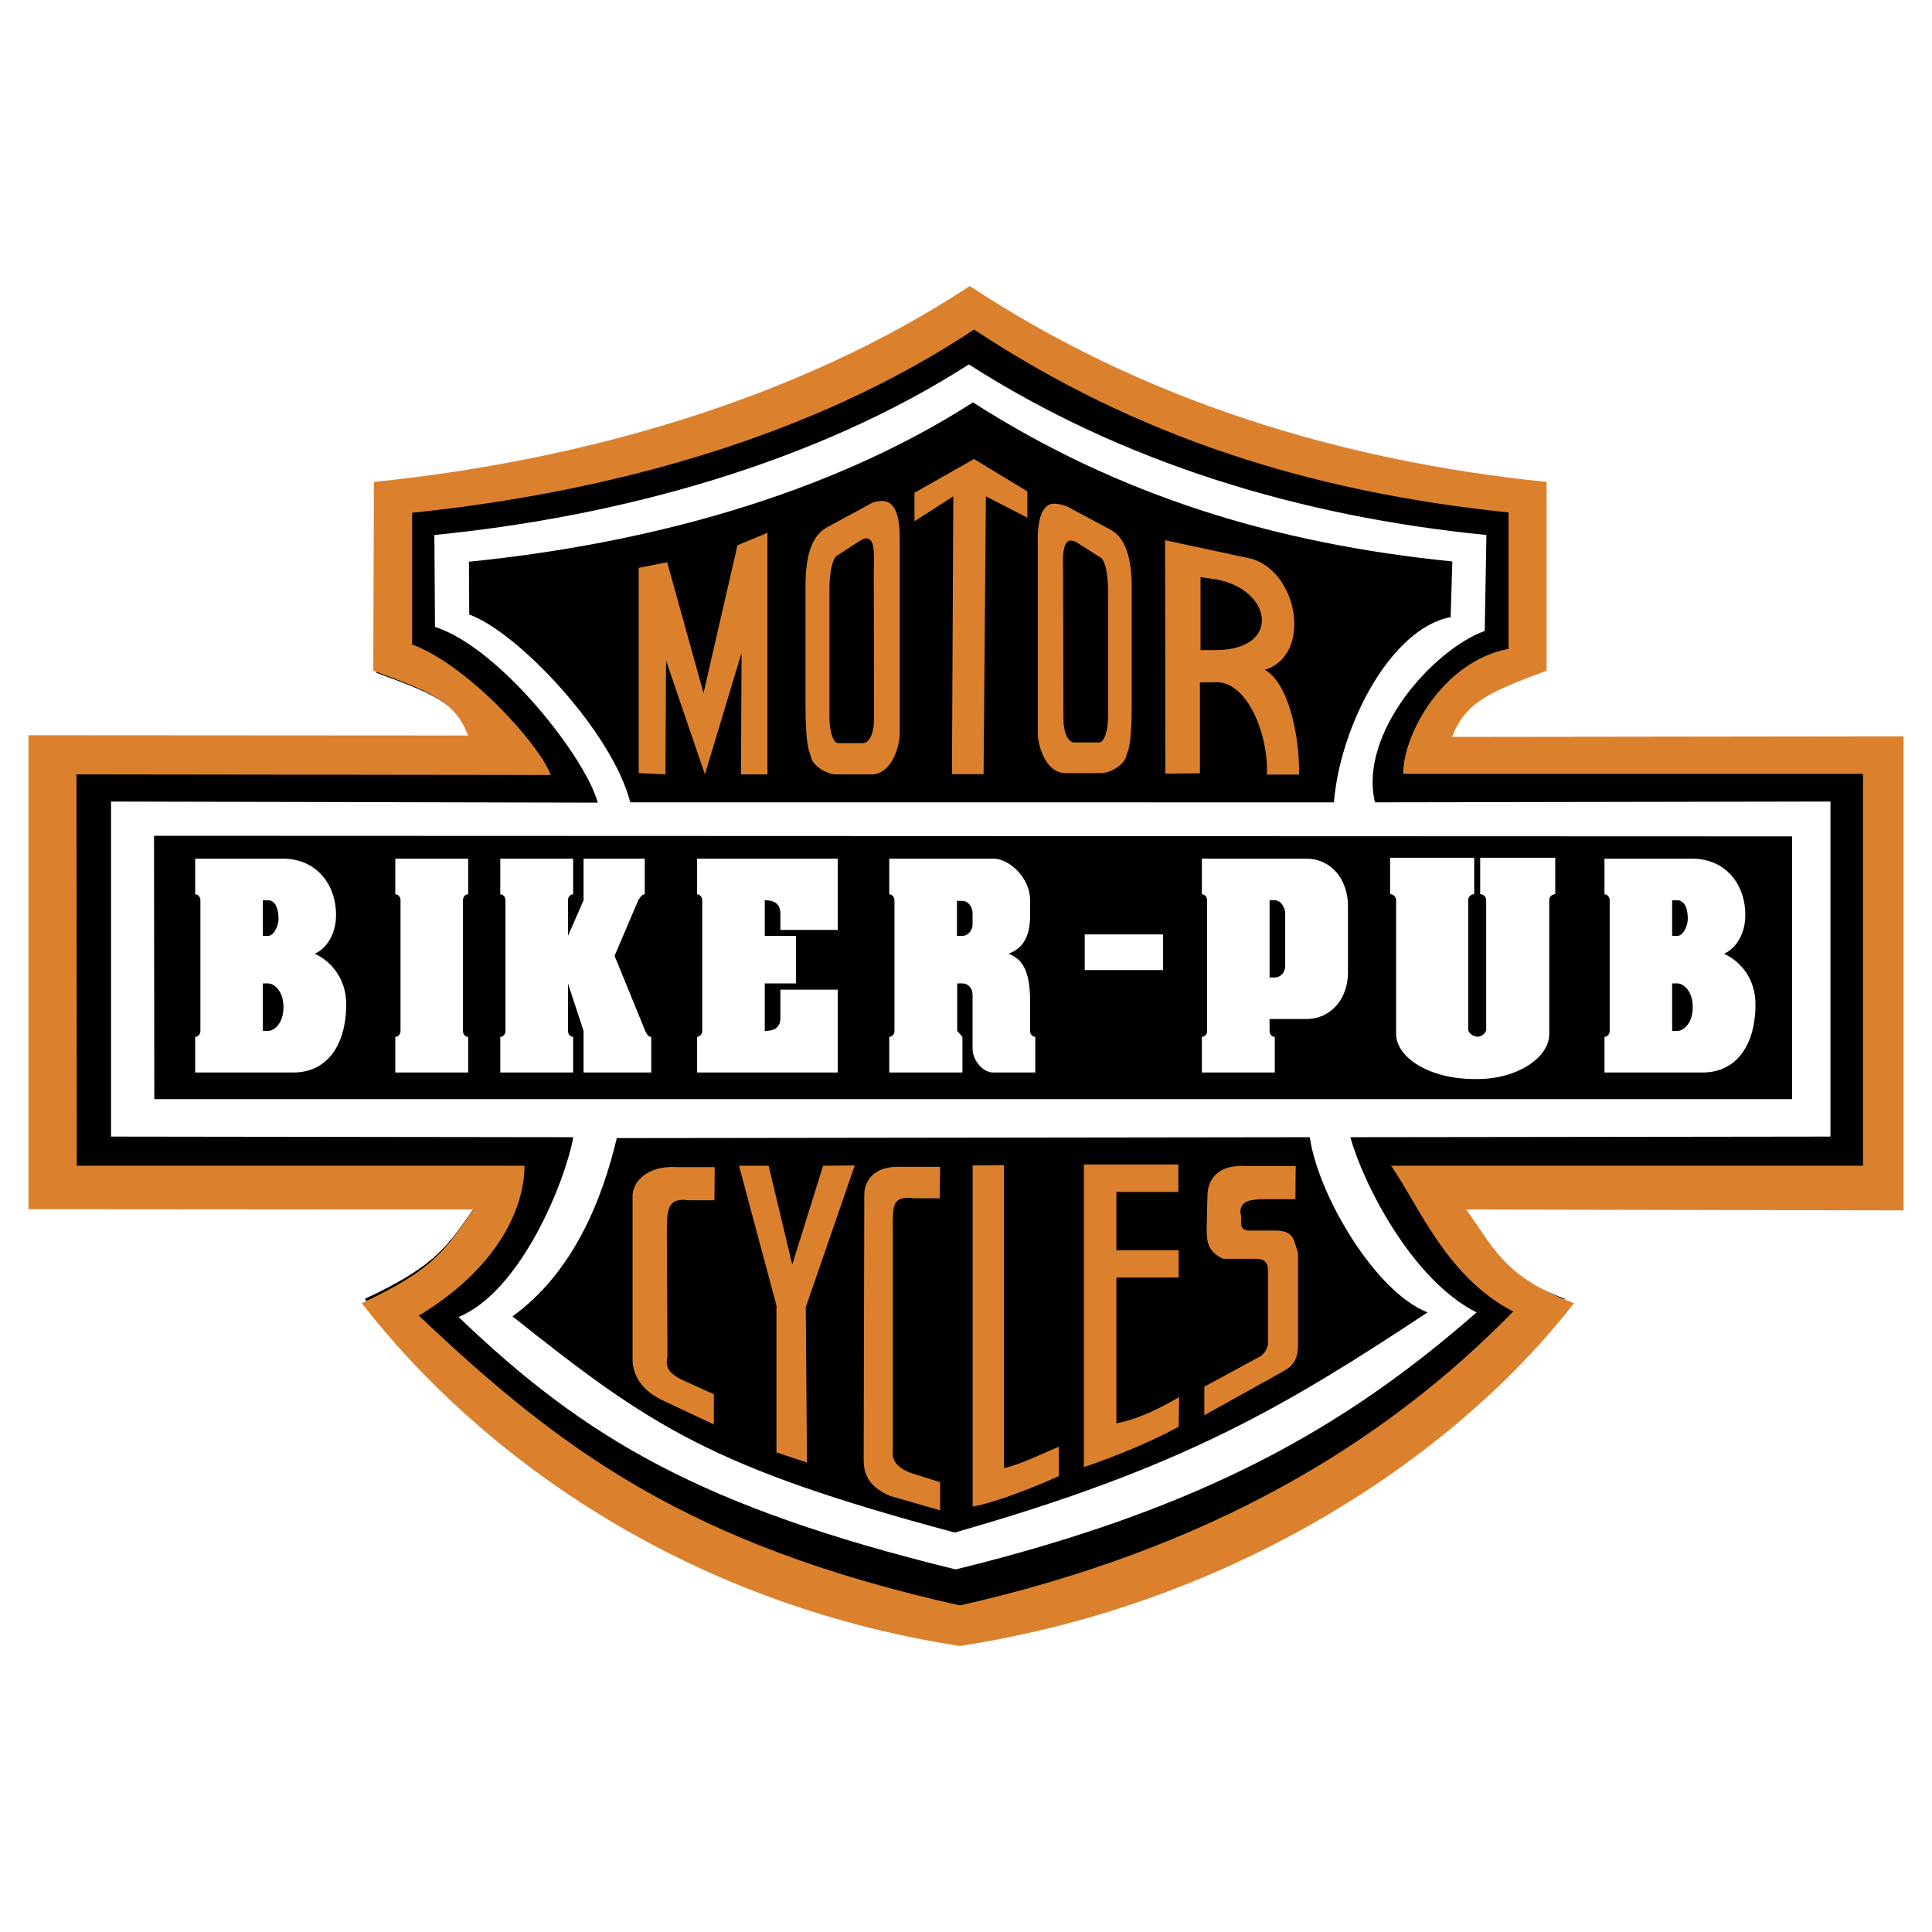 <svg xmlns="http://www.w3.org/2000/svg" width="2500" height="2500" viewBox="0 0 192.756 192.756"><g fill-rule="evenodd" clip-rule="evenodd"><path fill="#fff" d="M0 0h192.756v192.756H0V0z"/><path d="M188.697 73.602l-44.592.06c1.307-3.414 3.672-4.443 9.33-6.54V48.473c-20.52-2.078-40.039-8.162-56.976-19.354-16.938 11.193-38.338 17.277-58.856 19.354l-.06 18.648c5.689 2.097 8.052 2.989 9.369 6.4l-43.433-.027v46.814l43.968.033c-2.791 3.896-3.729 5.836-11.043 9.248 11.329 14.604 31.305 29.572 59.085 33.867 27.781-4.295 49.349-19.264 60.648-33.867-6.828-2.561-7.854-5.352-10.635-9.248l43.195.088V73.602z"/><path d="M182.627 79.969l-45.449.08c-1.641-6.894 5.805-15.23 10.953-17.099l.168-9.574c-18.568-1.837-36.287-7.195-51.637-17.018-15.318 9.822-34.728 15.181-53.324 17.018l.06 9.166c6.497 2.099 15.031 13.052 16.24 17.538l-48.56-.11v33.427l46.119.061c-.808 4.457-5.233 15.381-11.443 17.938 12.674 12.164 24.267 18.977 49.59 25.186 24.865-6.096 38.984-14.262 51.976-25.645-6.496-3.246-11.383-13.021-12.592-17.479l47.898-.061V79.969h.001zM46.815 61.311l-.03-5.266c17.628-1.779 35.765-6.585 50.287-15.898 14.57 9.313 30.15 14.089 47.828 15.87l-.17 5.554c-5.947 1.12-11.012 10.775-11.643 18.479H62.883c-1.806-7.046-11.212-16.988-16.068-18.739zm95.617 69.625c-14.199 9.373-24.352 15.471-47.177 21.965-24.267-6.494-30.332-10.582-44.123-21.566 6.176-4.475 8.995-11.842 10.405-17.787l69.143-.09c.799 5.696 6.498 15.44 11.752 17.478zm36.367-21.274H15.396l-.03-26.275 163.433.059v26.216z" fill="#fff"/><path d="M63.726 56.655l2.838-.559 3.626 13.049 3.386-14.74 2.991-1.249V77.26h-2.641l.06-12.13-3.656 12.13-3.877-11.352-.061 11.352-2.667-.129V56.655h.001zm19.026 2.307v12.564c0 1.298.34 2.617.859 2.617h2.507c.539-.039 1.089-.739 1.089-2.538l-.03-14.68c0-1.28.32-4.088-1.438-2.939l-2.329 1.519c-.337.411-.658 1.369-.658 3.457zm7.015 14.223c0 1.299-.859 4.277-3.048 4.075h-3.307c-.921 0-2.389-.849-2.528-1.839-.06-.358-.52-.539-.52-5.266V58.554c0-2.729.46-4.998 2.099-5.917l4.546-2.469c.599-.219 1.179-.269 1.639-.041.859.489 1.119 1.88 1.119 3.539v19.519zM102.5 51.649l-4.139-2.129-.229 27.721h-3.158l.14-27.721-3.878 2.488v-2.849l5.947-3.366 5.316 3.237v2.619h.001zm8.053 7.444v12.381c0 1.298-.35 2.6-.889 2.6h-2.51c-.51-.041-1.059-.76-1.059-2.509l-.031-14.439c0-1.21-.256-4.059 1.471-2.939l2.359 1.5c.338.377.659 1.348.659 3.406zm-7.014 14.021c0 1.278.799 4.236 3.047 4.017h3.309c.859 0 2.348-.829 2.498-1.798.09-.361.52-.542.52-5.178V58.693c0-2.648-.459-4.958-2.1-5.835l-4.348-2.329c-.598-.229-1.346-.38-1.807-.18-.889.52-1.119 1.88-1.119 3.519v19.246zm17.996-15.272l-1.758-.268v7.285h1.668c6.326-.109 5.516-5.878.09-7.017zm-5.295-3.946l8.654 1.858c4.688 1.409 6.006 9.645 1.297 11.075 2.301 1.237 3.479 6.443 3.418 10.452h-3.217c.201-3.749-1.84-9.264-5.057-9.215l-1.617.02v9.064l-3.451.041-.027-23.295zM89.078 122.371c0-2.018-.061-3.109 2.099-2.818h2.588l.028-3.137h-3.766c-2.989-.17-3.798 1.557-3.798 2.768l-.059 26.412c0 1.211.258 2.648 2.647 3.66l4.976 1.428v-2.809l-2.966-.93c-1.979-.799-1.749-1.84-1.749-2.27v-22.304zM100.17 116.246l-3.129.029v34.037c2.33-.398 6.637-2.127 8.594-3.047v-2.928c-1.176.488-4.025 1.869-5.465 2.127v-30.218zM82.121 116.307l-3.077 9.863-2.357-9.863h-2.958l3.736 13.939v14.66l3.049 1.01-.12-15.498 4.885-14.143-3.158.032zM63.113 119.293v16.359c0 1.41.78 3.078 3.169 4.139l4.937 2.328v-3.018l-2.928-1.322c-2.299-1.008-1.7-2.018-1.7-2.557l-.06-12.252c0-2.129 0-3.539 2.159-3.219h2.589l.028-3.307H67.54c-2.987-.198-4.427 1.501-4.427 2.849zM111.383 127.459h6.215v-2.729h-6.215v-5.807h6.186v-2.738h-9.432v30.189c3.137-1.059 6.465-2.418 9.461-4.027 0-.889.049-2.039.049-2.957-1.947 1.117-4.045 2.188-6.264 2.617v-14.548z" fill="#db812e"/><path d="M189.922 73.464l-45.041.058c1.318-3.446 3.707-4.486 9.424-6.604V48.08c-20.727-2.099-40.445-8.243-57.553-19.546-17.108 11.303-38.726 17.447-59.45 19.546l-.061 18.837c5.748 2.119 8.134 3.019 9.464 6.465l-43.871-.028v47.288l44.41.031c-2.818 3.936-3.766 5.896-11.152 9.344 11.443 14.75 31.619 29.871 59.679 34.205 28.064-4.334 49.849-19.455 61.261-34.205-6.895-2.59-7.938-5.408-10.742-9.344l43.631.088V73.464h.001zm-4.049 42.843h-47.09c2.672 3.766 5.488 11.092 12.186 14.541-13.023 13.34-30.473 23.723-55.197 29.328-27.081-6.062-39.733-15.408-53.984-28.92 7.326-4.396 10.515-10.184 10.542-14.949H7.66L7.632 77.26l47.317.06c-1.24-3.246-8.394-11.013-13.832-13.021v-13.14c19.669-2.039 39.875-7.534 56.066-18.279 16.238 10.745 33.637 16.21 53.324 18.249v13.6c-6.637 1.291-10.514 8.595-10.514 12.474h45.879v39.104h.001z" fill="#db812e"/><path d="M127.424 122.771h-2.898c-1.09-.088-.521-1.18-.781-1.779 0-1.467 1.559-1.207 1.811-1.348h3.686l.031-3.311h-4.867c-2.988-.197-3.908 1.412-3.938 2.928l-.08 3.479c0 1.328.26 2.221 1.658 2.85h3.258c1.201 0 1.201.779 1.201 1.318v7.105c0 .4-.312 1.18-1.121 1.5l-5.227 2.838v2.846l7.957-4.426c1.178-.689 1.297-1.439 1.389-2.268v-9.484c-.462-1.498-.462-2.128-2.079-2.248z" fill="#db812e"/><path d="M26.227 93.375V89.82h.52c.572 0 1.038.563 1.038 1.865 0 .683-.466 1.69-1.038 1.69h-.52zm-6.753-7.704v3.556c.286 0 .52.267.52.593v13.036c0 .326-.234.59-.52.59v3.557h9.791c3.403 0 5.274-2.785 5.274-6.785 0-2.961-1.923-4.532-3.143-5.064 1.012-.417 2.129-1.777 2.129-3.852 0-3.199-2.078-5.629-5.272-5.629h-8.779v-.002zm6.753 12.442h.52c.572 0 1.532.711 1.532 2.369 0 1.631-.935 2.373-1.532 2.373h-.52v-4.742zM166.832 93.375V89.82h.52c.572 0 1.037.563 1.037 1.865 0 .683-.465 1.69-1.037 1.69h-.52zm-6.754-7.704v3.556c.287 0 .521.267.521.593v13.036c0 .326-.234.59-.521.59v3.557h9.791c3.404 0 5.273-2.785 5.273-6.785 0-2.961-1.922-4.532-3.141-5.064 1.012-.417 2.127-1.777 2.127-3.852 0-3.199-2.076-5.629-5.271-5.629h-8.779v-.002zm6.754 12.442h.52c.572 0 1.531.711 1.531 2.369 0 1.631-.934 2.373-1.531 2.373h-.52v-4.742zM46.71 85.671v3.556c-.311 0-.518.267-.518.593v13.036c0 .326.207.59.518.59v3.557h-7.27v-3.557c.285 0 .52-.264.52-.59V89.82c0-.326-.234-.593-.52-.593v-3.556h7.27zM56.666 98.113v4.742c0 .326.232.59.518.59v3.557h-7.271v-3.557c.286 0 .518-.264.518-.59V89.82c0-.356-.258-.593-.518-.593v-3.556h7.271v3.556c-.286 0-.518.267-.518.593v3.556l1.557-3.556v-4.148h6.104v3.556c-.286 0-.495.354-.649.593l-2.363 5.541 3.063 7.495c.155.326.314.59.597.59v3.557h-6.753v-4.146l-1.556-4.745zM83.58 85.671v7.111h-5.719v-1.601c0-.947-.521-1.362-1.56-1.362v3.556h3.12v4.738h-3.12v4.742c1.04 0 1.56-.387 1.56-1.334v-2.785h5.719v8.266H69.542v-3.557c.286 0 .52-.264.52-.59V89.82c0-.356-.26-.593-.52-.593v-3.556H83.58zM95.476 93.375V89.88h.52c.597 0 1.038.591 1.038 1.271v1.038c0 .651-.466 1.186-1.038 1.186h-.52zm-6.755 10.07v3.557h7.3v-3.557l-.52-.59v-4.742h.494c.571 0 1.038.445 1.038 1.186v5.303c0 1.213 1.039 2.4 2.055 2.4h4.205v-3.557c-.285 0-.518-.264-.518-.59v-2.906c0-3.375-.908-4.264-2.129-4.797 1.012-.417 2.129-1.186 2.129-3.852v-1.452c0-2.31-2.104-4.177-3.662-4.177H88.721v3.556c.286 0 .52.267.52.593v13.036c0 .326-.235.589-.52.589zM108.223 93.228h7.82v3.555h-7.82v-3.555zM126.666 97.523V89.82h.52c.598 0 1.039.711 1.039 1.362v5.184c0 .651-.467 1.157-1.039 1.157h-.52zm-6.234 5.36c0 .299-.234.562-.52.562v3.557h7.273v-3.557c-.311 0-.52-.264-.52-.59v-1.188h3.639c2.545 0 4.184-2.072 4.184-4.678v-6.58c0-2.606-1.613-4.739-4.184-4.739h-10.393v3.556c.285 0 .52.267.52.593v13.064h.001zM147.678 89.212v-3.635h7.49v3.635a.604.604 0 0 0-.598.607v13.334c0 2.363-3.178 4.502-7.16 4.502-4.732.09-8.119-2.139-8.119-4.502V89.82a.605.605 0 0 0-.6-.607v-3.635h8.391v3.635a.605.605 0 0 0-.602.607v12.911c0 .24.42.695.93.695.508 0 .867-.455.867-.695V89.82a.603.603 0 0 0-.599-.608z" fill="#fff"/></g></svg>